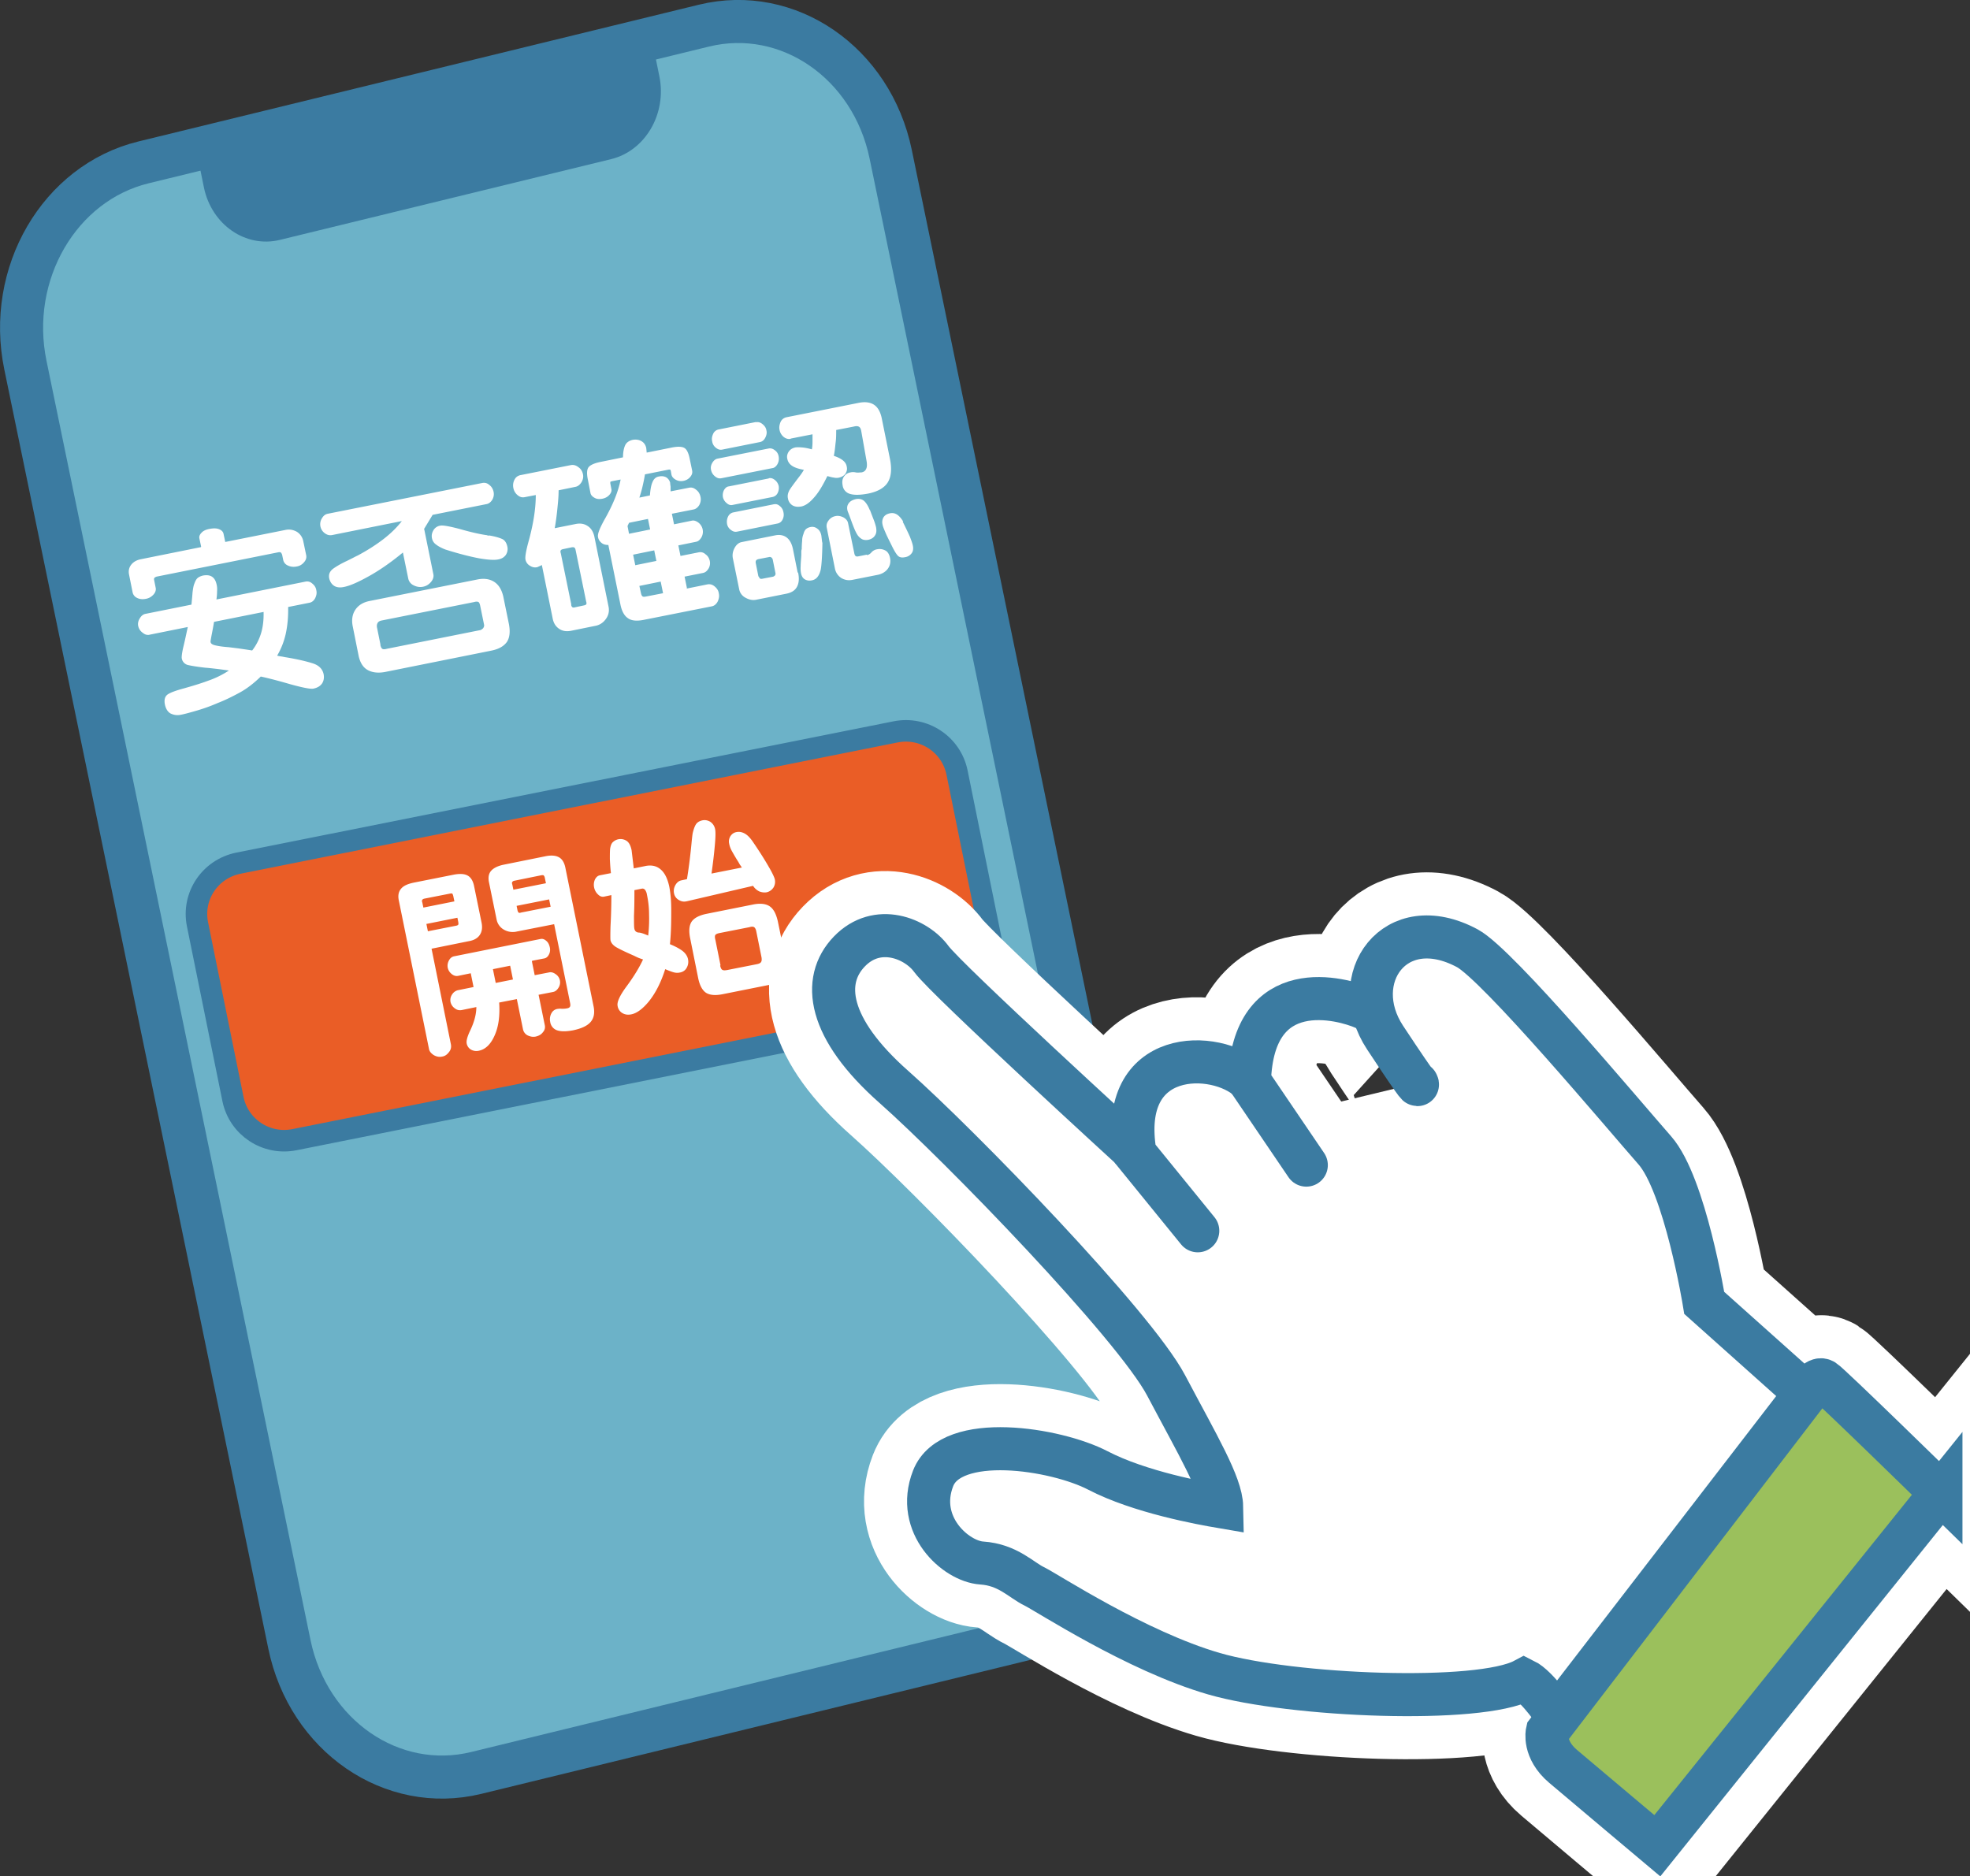 <svg xmlns="http://www.w3.org/2000/svg" id="_レイヤー_2" viewBox="0 0 91.48 87.14"><rect x="0" y="0" width="91.48" height="87.14" fill="#333333" stroke="none"/><defs><style>.safety3-1,.safety3-2{fill:#fff}.safety3-3{stroke:#fff;stroke-width:6px;fill:none}.safety3-2{stroke:#3b7ba1;stroke-miterlimit:10;stroke-width:2px;stroke-linecap:round}</style></defs><g id="_レイヤー_1-2"><path d="m48.13 75.99-26.02 6.35c-3.91.95-7.79-1.72-8.67-5.97L1.18 16.96C.3 12.71 2.76 8.49 6.67 7.54l26.02-6.35c3.91-.95 7.79 1.72 8.67 5.97l12.27 59.41c.88 4.25-1.58 8.47-5.49 9.42Z" style="stroke-width:2px;stroke:#3b7ba1;stroke-miterlimit:10;fill:#6cb2c8"/><path d="M30.25 1.79 9.11 6.94l.36 1.77c.36 1.73 1.94 2.82 3.53 2.43l15.38-3.75c1.59-.39 2.59-2.11 2.24-3.84l-.36-1.77Z" style="fill:#3b7ba1"/><path d="m9.34 25.39-.08-.38c-.02-.09.01-.18.1-.27.08-.09.21-.15.39-.18.17-.03.31-.03.43.02s.18.12.2.21l.08.38 2.8-.56c.2-.04.37 0 .53.09.15.1.25.24.29.42l.14.67c.02.11-.01.22-.1.32-.09.11-.21.18-.35.2-.15.03-.29.01-.41-.05a.36.36 0 0 1-.21-.26l-.05-.24s-.03-.08-.06-.1c-.03-.02-.07-.02-.12-.01l-5.65 1.13s-.08.03-.1.06-.02.06-.01.11l.07.35c.02.1-.01.21-.1.31s-.2.17-.35.2c-.15.03-.29.02-.41-.04a.365.365 0 0 1-.21-.25l-.17-.85c-.03-.16 0-.31.1-.44s.25-.22.46-.26l2.78-.56Zm-2.39 4.09c-.11.02-.21 0-.32-.09a.513.513 0 0 1-.21-.31c-.03-.12 0-.25.07-.36.07-.12.16-.19.26-.21l2.14-.43c.02-.21.04-.4.05-.56.02-.16.04-.3.08-.4.04-.11.08-.2.14-.26s.15-.1.26-.13c.17-.03.31-.02.42.05.11.07.18.19.22.37.02.09.03.19.02.31 0 .12-.01.25-.03.38l4.14-.83c.1-.02.21 0 .31.09.1.08.17.18.19.32.03.13 0 .25-.06.37-.06.11-.15.18-.25.2l-1 .2c.01.46-.03.87-.11 1.24a3.5 3.5 0 0 1-.4 1.02c.07.02.14.03.21.04.07.01.14.03.22.04.54.09.95.19 1.23.28.28.09.45.26.5.51.03.17 0 .31-.08.43-.09.12-.21.19-.39.23-.13.03-.49-.04-1.07-.2-.55-.16-1.01-.28-1.38-.36-.32.31-.64.56-.97.74-.33.18-.67.35-1.03.49-.32.14-.68.27-1.07.38-.28.08-.5.14-.67.17-.17.03-.32 0-.46-.07-.13-.08-.21-.22-.25-.4-.05-.24 0-.41.16-.5.15-.09.39-.17.72-.26.39-.11.76-.22 1.11-.35.35-.12.68-.28.98-.48-.22-.03-.42-.06-.6-.08-.18-.02-.35-.04-.5-.05-.34-.04-.6-.08-.78-.12a.382.382 0 0 1-.31-.32c-.01-.07.01-.27.09-.59.08-.34.14-.63.19-.86l-1.79.36Zm2.99-.6c-.03.18-.07.4-.12.65-.03.17-.05.26-.04.29.01.07.08.12.21.15.12.03.3.06.54.08.15.01.33.04.52.06.2.03.42.06.66.1.18-.23.32-.5.41-.79.09-.29.13-.63.12-1l-2.3.46ZM19.7 24.58l.42 2.07c.03.12 0 .25-.1.37s-.22.2-.38.23-.3 0-.44-.07a.447.447 0 0 1-.24-.3l-.25-1.22c-.57.47-1.13.86-1.69 1.16-.44.24-.79.39-1.05.44-.18.04-.34.02-.45-.05s-.19-.18-.23-.34c-.04-.19.02-.33.17-.45.15-.11.37-.24.65-.37l.24-.12c.08-.04.17-.09.26-.13.45-.24.84-.49 1.18-.75.34-.26.63-.54.87-.85l-3.24.65c-.11.02-.22 0-.33-.08a.516.516 0 0 1-.14-.7c.07-.12.16-.19.27-.21l7.18-1.43c.11-.02.22 0 .32.09.11.08.17.19.2.32.03.14 0 .26-.06.37-.07.11-.16.18-.26.2l-2.51.5-.4.66Zm3.93 4.39c.07.36.04.64-.09.84-.14.2-.38.34-.74.41l-4.88.98c-.34.07-.62.04-.84-.08-.22-.12-.35-.34-.42-.63l-.28-1.4c-.06-.3-.02-.56.12-.77.14-.21.36-.35.67-.41l5.01-1c.31-.06.57-.02.78.12.21.14.34.37.41.67l.26 1.27Zm-5.97.97c.02.1.05.16.09.19s.11.03.22 0l4.35-.87s.08-.04.12-.09c.03-.05.05-.1.04-.15l-.18-.88c-.02-.1-.05-.16-.08-.18-.04-.02-.1-.03-.2 0l-4.31.86c-.09.02-.15.06-.18.12s-.04.13-.02.22l.16.79Zm3.02-4.42c-.18-.07-.33-.15-.43-.23a.453.453 0 0 1-.19-.29c-.03-.14 0-.26.07-.38a.45.45 0 0 1 .33-.21c.11-.02.4.03.86.15.49.14.91.24 1.25.29.03 0 .05.01.08.02s.06 0 .08 0c.23.04.42.09.56.15.14.05.23.18.27.37.03.14 0 .27-.07.38-.08.11-.19.18-.35.21-.18.04-.48.02-.89-.05-.42-.08-.94-.21-1.57-.41ZM25.15 26.25l-.2.09c-.13.03-.24 0-.35-.07a.423.423 0 0 1-.2-.29c-.02-.11.02-.37.13-.78.23-.82.35-1.56.35-2.21l-.52.1c-.11.02-.21 0-.32-.09a.562.562 0 0 1-.2-.33.578.578 0 0 1 .05-.39c.06-.12.15-.18.26-.21l2.36-.47c.11-.02.22 0 .34.09.12.08.19.19.22.33s0 .26-.07.38c-.08.12-.17.19-.28.21l-.78.16c0 .24-.02.5-.05.78-.03.32-.07.64-.13.98l.95-.19c.23-.05.42-.02.58.09.16.1.26.27.31.49l.66 3.26c.04.2 0 .39-.12.56-.12.17-.28.28-.47.32l-1.13.23c-.23.05-.42.02-.58-.09-.16-.11-.26-.27-.3-.5l-.5-2.47Zm1.37 1.83c.01.06.03.1.06.12.03.02.07.02.14 0l.38-.08c.06-.01.1-.03.12-.05.02-.03.02-.07 0-.13l-.49-2.39c-.01-.06-.03-.1-.06-.12s-.07-.02-.13-.01l-.38.08c-.07.01-.11.04-.12.06-.02.03-.02.07 0 .13l.49 2.39Zm5.34-.74.99-.2c.11-.02.22 0 .33.09s.18.19.2.33c.03.14 0 .27-.06.39-.07.12-.16.19-.27.21l-3.17.63c-.31.06-.56.04-.72-.08-.17-.11-.29-.33-.35-.64l-.56-2.76c-.13 0-.24-.03-.32-.1a.422.422 0 0 1-.16-.27c-.03-.13.07-.39.29-.79.39-.68.65-1.31.76-1.88l-.41.08s-.06.02-.07.03v.07l.05.26c.02.09-.01.18-.09.27-.08.09-.18.15-.32.18s-.27.02-.37-.04c-.11-.06-.17-.13-.19-.22l-.12-.62c-.06-.28-.05-.47.03-.58.08-.1.25-.18.52-.24l1.08-.22c0-.24.04-.43.1-.56.06-.13.18-.21.34-.25.16-.03.3-.01.42.06.12.07.19.18.22.32l.02.21 1.19-.24c.27-.05.46-.04.57.03.11.07.19.25.24.51l.11.53c.02.1 0 .19-.08.29s-.18.16-.31.19c-.14.03-.26.01-.37-.05-.11-.06-.18-.14-.2-.24l-.03-.17s-.02-.06-.03-.06h-.07l-1.1.22c-.03.19-.07.38-.11.55-.04.18-.09.35-.15.53l.49-.1c.02-.28.06-.49.12-.62.06-.15.16-.24.3-.26.13-.03.25-.01.34.04.09.06.15.14.18.25 0 .05.01.11.02.18v.22l.86-.17c.11-.02.21 0 .32.09.11.08.18.19.21.34.03.14 0 .27-.06.38-.07.11-.16.18-.26.2l-1.01.2.1.49.83-.17c.09-.02.19.01.3.09a.535.535 0 0 1 .14.69c-.07.11-.14.18-.24.2l-.83.17.1.49.85-.17c.1-.02.21 0 .31.09.11.08.17.18.2.31a.5.5 0 0 1-.06.36c-.07.11-.15.18-.26.2l-.85.17.11.54Zm-2.65-3.06-.07.15.07.36.98-.2-.1-.49-.88.18Zm.19 1.48.1.49.98-.2-.1-.49-.98.2Zm.29 1.45.07.32c.02.09.04.14.08.17.03.02.09.02.18 0l.77-.15-.11-.54-.98.2ZM35.69 20.83c.09-.02.19 0 .29.08.1.07.16.17.18.3s0 .24-.06.35c-.06.1-.14.17-.23.18l-2.37.47c-.1.02-.19 0-.29-.08s-.16-.17-.19-.3 0-.24.06-.34.14-.17.24-.19l2.37-.47Zm-.59-1.22c.1-.02.2 0 .3.08.1.08.17.17.19.3.03.12 0 .24-.06.35-.06.11-.14.17-.24.19l-1.75.35c-.1.02-.19 0-.29-.08a.45.45 0 0 1-.18-.31c-.03-.13 0-.24.05-.35a.35.35 0 0 1 .23-.19l1.75-.35Zm.6 2.6c.09-.02.18 0 .28.08.09.07.15.16.18.28.02.12 0 .23-.05.33s-.14.16-.23.18l-1.86.37c-.09.02-.18 0-.27-.08a.49.49 0 0 1-.18-.28c-.02-.12 0-.23.05-.33.06-.1.13-.16.22-.17l1.86-.37Zm.24 1.21c.09-.02.18 0 .27.08.09.07.15.17.17.29.03.12.01.24-.04.34-.05.1-.13.16-.22.18l-1.89.38c-.1.02-.19 0-.29-.08a.43.43 0 0 1-.18-.29.55.55 0 0 1 .05-.33.35.35 0 0 1 .23-.19l1.89-.38Zm1.12 3.17c.06.27.04.49-.05.66-.09.17-.25.27-.48.32l-1.4.28c-.18.04-.35 0-.51-.09a.56.56 0 0 1-.29-.37l-.3-1.47c-.03-.16 0-.32.08-.47.08-.15.19-.24.31-.27l1.59-.32c.21-.04.39 0 .53.11s.24.3.29.57l.21 1.05Zm-1.83.18s.03.06.05.09c.03.02.06.03.11.02l.52-.1s.06-.03.08-.06c.02-.03.03-.07.02-.1l-.13-.65s-.03-.06-.06-.08c-.03-.02-.07-.03-.1-.02l-.52.1s-.08.03-.09.06c-.02.03-.02.06-.02.1l.13.65Zm1.49-6.39c-.11.02-.21 0-.32-.08a.562.562 0 0 1-.2-.33c-.03-.14 0-.26.05-.38.06-.12.15-.18.26-.21l3.36-.67c.3-.06.54-.03.72.09.18.12.3.34.36.65l.38 1.88c.09.47.05.83-.11 1.08-.16.25-.46.42-.89.51-.37.07-.65.08-.85.02a.47.47 0 0 1-.35-.39c-.03-.16-.02-.29.05-.4a.44.44 0 0 1 .31-.21c.08-.02.16-.02.25 0s.17 0 .26 0c.11-.02.18-.07.22-.16.04-.08.05-.2.02-.37L39.99 20c-.02-.09-.05-.15-.1-.18s-.13-.04-.24-.01l-.82.16c0 .21 0 .41-.03.61-.02.2-.04.4-.08.59.18.06.32.13.42.21.1.08.16.17.18.29.03.13 0 .23-.06.33-.07.09-.16.15-.29.18-.08.02-.16.02-.25 0-.09-.01-.19-.04-.3-.07-.21.43-.41.77-.63 1.01-.2.23-.39.36-.57.4-.16.03-.3.02-.42-.05a.46.46 0 0 1-.21-.32c-.03-.13 0-.25.06-.37.07-.12.17-.25.28-.4.06-.08.12-.16.19-.25s.14-.19.21-.31c-.23-.04-.42-.1-.54-.18s-.2-.18-.23-.33c-.03-.12 0-.24.07-.34s.17-.16.3-.19c.07-.01.18-.01.31 0s.29.04.46.09c.02-.1.03-.21.03-.33v-.37l-1.02.2Zm1.47 4.81c-.01.65-.04 1.07-.08 1.27-.07.29-.2.45-.4.49-.13.03-.24.01-.33-.04-.09-.05-.15-.14-.18-.27-.02-.09-.03-.21-.02-.35 0-.14.02-.32.03-.51v-.13c0-.04 0-.09.02-.15 0-.15.01-.28.02-.4 0-.12.03-.22.06-.3.02-.08.05-.15.1-.21.05-.05.12-.09.21-.11.13-.03.24 0 .33.07.1.07.16.17.19.32l.04.33Zm2.07.59c.08-.01.15-.06.21-.13a.44.44 0 0 1 .26-.14c.15-.03.28 0 .39.06s.18.19.21.34c.04.19 0 .36-.1.5s-.27.25-.49.29l-1.16.23c-.2.04-.37 0-.52-.09a.681.681 0 0 1-.29-.44l-.38-1.9c-.02-.11 0-.21.08-.32s.18-.18.32-.21c.13-.03.26 0 .38.06.12.07.19.16.21.26l.29 1.4c.01.07.04.12.07.14.03.02.08.02.16 0l.35-.07Zm.14-2.09c.07.19.13.34.18.47.05.13.08.24.1.32.03.16.02.29-.05.39-.06.1-.17.17-.31.2-.12.02-.21.01-.29-.03a.618.618 0 0 1-.22-.21c-.07-.11-.13-.25-.2-.43s-.14-.39-.24-.64c-.05-.14-.04-.27.03-.37.07-.11.18-.17.34-.21.16-.03.28 0 .38.08.1.09.19.23.27.43Zm1.52.54c.13.26.24.49.33.69.07.18.12.32.14.42.03.15.01.27-.06.36-.07.09-.17.16-.32.18-.15.03-.27 0-.35-.11-.08-.1-.17-.26-.27-.47-.13-.26-.23-.46-.29-.61-.07-.16-.11-.27-.12-.34a.45.45 0 0 1 .05-.33c.06-.09.15-.15.29-.18s.24 0 .34.06c.1.07.19.17.28.32Z" class="safety3-1"/><path d="m44.2 46.83-30.53 6.1c-1.31.26-2.58-.58-2.85-1.88l-1.65-8.13c-.26-1.3.58-2.56 1.89-2.83l30.53-6.1c1.31-.26 2.58.58 2.85 1.88L46.09 44c.26 1.3-.58 2.56-1.89 2.83Z" style="fill:#ea5d26;stroke:#3b7ba1;stroke-miterlimit:10"/><path d="m20.04 44.06.9 4.45c.02.12 0 .24-.09.35-.09.12-.19.19-.32.21-.14.03-.27 0-.39-.07-.12-.08-.2-.17-.22-.29l-1.4-6.89c-.05-.23-.01-.41.1-.54.11-.14.31-.23.6-.29l1.86-.37c.27-.05.48-.04.63.04.15.08.25.24.3.47l.35 1.71c.05.24.02.43-.08.58-.1.15-.27.25-.51.29l-1.73.35Zm1.06-2.2-.05-.24c-.01-.05-.03-.09-.04-.11-.02-.02-.05-.02-.11-.01l-1.17.23c-.06.01-.1.03-.12.06s-.02.07 0 .12l.05.24 1.45-.29Zm.15.76-1.45.29.07.34 1.32-.26c.05-.01.08-.03.09-.05s.01-.06 0-.12l-.04-.2Zm3.45 2.03.13.64.67-.13c.09-.02.19 0 .3.08a.457.457 0 0 1 .13.64c-.07.11-.15.17-.25.19l-.67.13.29 1.42c.02.11 0 .22-.09.32-.08.11-.2.17-.33.2-.14.03-.27 0-.39-.06a.415.415 0 0 1-.2-.26L24 46.4l-.82.16c.04.63-.03 1.15-.23 1.57-.18.39-.42.61-.72.67-.14.03-.27 0-.37-.06a.42.42 0 0 1-.19-.29c-.02-.11.03-.31.16-.58.2-.42.29-.78.29-1.1l-.68.14c-.11.02-.22 0-.32-.08a.49.49 0 0 1-.2-.3c-.02-.12 0-.23.07-.34.07-.11.16-.17.26-.2l.74-.15-.13-.64-.58.12c-.1.02-.2 0-.3-.08s-.16-.17-.19-.3c-.02-.12 0-.23.06-.34.06-.11.14-.17.25-.19l3.99-.8c.09-.02.18 0 .27.08.09.07.14.17.17.3.03.13.01.25-.04.34-.05.1-.12.16-.21.18l-.57.11Zm1.04-1.73-1.73.34a.82.82 0 0 1-.62-.09.692.692 0 0 1-.33-.47l-.35-1.71c-.05-.23-.02-.41.09-.54.11-.13.3-.23.58-.29l1.93-.39c.28-.06.49-.04.64.04.15.08.25.24.3.47l1.31 6.44c.07.32.02.57-.14.75-.16.18-.43.3-.81.38-.32.06-.56.06-.74 0a.478.478 0 0 1-.32-.39.578.578 0 0 1 .05-.39c.06-.12.15-.18.26-.21.07-.01.14-.02.22-.01.08 0 .16 0 .25-.02.07-.01.12-.04.14-.08.02-.04.02-.1 0-.19l-.74-3.65Zm-2.05 1.93-.8.16.13.64.8-.16-.13-.64Zm1.66-3.84-.05-.24a.226.226 0 0 0-.05-.11c-.02-.02-.06-.02-.12-.01l-1.23.25c-.06.01-.09.03-.11.06-.02.03-.02.06 0 .12l.05.24 1.51-.3Zm.22 1.1-.07-.34-1.51.3.04.2c.01.05.03.09.05.11s.06.02.12 0l1.37-.27ZM28.06 41.64c-.09.02-.19 0-.28-.09a.604.604 0 0 1-.19-.33.603.603 0 0 1 .04-.38c.06-.11.13-.17.23-.19l.51-.1c-.03-.25-.04-.46-.05-.65 0-.18 0-.34.01-.47.02-.13.05-.23.11-.3a.516.516 0 0 1 .67-.07c.11.08.18.23.22.43l.1.84.54-.11c.29-.06.53 0 .71.16.19.16.32.43.4.8.05.27.09.62.09 1.05 0 .49 0 1.03-.06 1.62.27.11.46.22.58.31.14.11.23.24.26.39.03.16 0 .29-.07.41s-.19.19-.33.21c-.09.02-.19.01-.29-.02-.1-.03-.23-.08-.37-.14-.19.6-.44 1.1-.76 1.5-.29.35-.56.55-.82.6-.16.03-.29.01-.41-.06a.462.462 0 0 1-.22-.33c-.04-.18.1-.48.4-.89.35-.47.61-.9.78-1.27-.08-.03-.15-.05-.22-.08s-.13-.06-.19-.09c-.34-.15-.6-.27-.78-.37-.19-.1-.29-.22-.32-.35-.01-.06-.01-.28 0-.65.03-.56.04-1.04.04-1.45l-.33.07Zm1.4-.28c0 .32 0 .72-.02 1.17 0 .34 0 .54.02.61.02.1.09.16.19.17.11 0 .26.06.45.14.04-.35.05-.68.04-1 0-.32-.04-.62-.1-.91a.503.503 0 0 0-.09-.22c-.04-.04-.09-.06-.14-.05l-.35.07Zm2.41.5c-.13.03-.25 0-.36-.07a.445.445 0 0 1-.21-.3c-.03-.14 0-.27.06-.38.07-.12.15-.19.26-.22l.28-.06c.07-.43.14-.94.2-1.55.03-.31.05-.51.07-.6.04-.17.09-.31.15-.4s.16-.15.29-.18c.14-.03.27 0 .38.07.11.08.19.19.22.35.02.11.02.33-.01.67-.03.36-.08.82-.16 1.38l1.41-.28s-.06-.09-.09-.13c-.03-.05-.05-.09-.08-.14-.11-.17-.2-.33-.28-.47s-.12-.26-.14-.37c-.03-.13 0-.25.06-.35.07-.1.16-.17.3-.19.11-.02.23 0 .36.07s.24.19.35.34c.31.45.57.86.77 1.21.17.29.26.49.28.58.03.15 0 .28-.07.39-.08.11-.18.18-.31.21-.12.02-.23 0-.34-.04a.713.713 0 0 1-.29-.26l-3.09.72Zm4.62 2.72c.07.35.05.62-.07.79-.12.17-.35.3-.7.37l-2.15.43c-.34.07-.6.05-.78-.06-.17-.11-.3-.34-.37-.69l-.37-1.84c-.07-.34-.05-.6.07-.78.12-.17.35-.29.69-.36l2.15-.43c.34-.07.6-.04.78.08.18.12.3.35.38.7l.37 1.8Zm-3.05.25c.02.11.05.18.1.21s.12.03.23.01l1.37-.27c.1-.02.17-.05.2-.1.03-.04.04-.12.02-.23l-.24-1.19c-.02-.11-.06-.17-.1-.2-.05-.03-.12-.03-.22 0l-1.37.27c-.11.02-.18.05-.21.09-.03.04-.03.12 0 .23l.24 1.19Z" class="safety3-1"/><path d="M52.67 53.47s-8.72-7.97-9.42-8.93-2.51-1.7-3.81-.35-1.01 3.57 2.07 6.29c3.07 2.72 11.16 11.06 12.64 13.86s2.56 4.6 2.58 5.64c-.94-.16-3.81-.68-5.75-1.69s-6.81-1.79-7.65.37c-.84 2.16 1.05 3.85 2.26 3.93s1.83.79 2.43 1.08 4.73 3.01 8.35 4.06 12.32 1.4 14.4.29c.65.32 1.53 1.67 1.53 1.67l11.54-14.98-4.7-4.2s-.89-5.49-2.3-7.09c-1.41-1.6-7.27-8.61-8.7-9.38-3.37-1.81-5.63 1.41-3.82 4.15s1.48 2.12 1.48 2.12M90.13 69.34s-5.15-5.04-5.44-5.22-.57.3-.57.3L71.85 80.43s-.19.82.73 1.6 4.38 3.69 4.38 3.69l13.17-16.38Z" class="safety3-3"/><path d="M58 50.16c-1.51-1.41-6.13-1.53-5.29 3.42l2.91 3.58M63.35 46.82c-1.02-.45-5.18-1.61-5.33 3.4l2.64 3.89" class="safety3-3"/><path d="M52.67 53.47s-8.72-7.97-9.42-8.93-2.51-1.7-3.81-.35-1.01 3.57 2.07 6.29c3.07 2.72 11.16 11.06 12.64 13.86s2.56 4.6 2.58 5.64c-.94-.16-3.81-.68-5.75-1.69s-6.81-1.79-7.65.37c-.84 2.16 1.05 3.85 2.26 3.93s1.83.79 2.43 1.08 4.73 3.01 8.35 4.06 12.32 1.4 14.4.29c.65.32 1.53 1.67 1.53 1.67l11.54-14.98-4.7-4.2s-.89-5.49-2.3-7.09c-1.41-1.6-7.27-8.61-8.7-9.38-3.37-1.81-5.63 1.41-3.82 4.15s1.48 2.12 1.48 2.12" class="safety3-2"/><path d="M90.13 69.34s-5.15-5.04-5.44-5.22-.57.3-.57.3L71.85 80.43s-.19.82.73 1.6 4.38 3.69 4.38 3.69l13.17-16.38Z" style="fill:#9bc05c;stroke-width:2px;stroke:#3b7ba1;stroke-miterlimit:10"/><path d="M58 50.16c-1.51-1.41-6.13-1.53-5.29 3.42l2.91 3.58" class="safety3-2"/><path d="M63.35 46.82c-1.02-.45-5.18-1.61-5.33 3.4l2.64 3.89" style="stroke-linecap:round;stroke-width:2px;stroke:#3b7ba1;stroke-miterlimit:10;fill:none"/></g></svg>